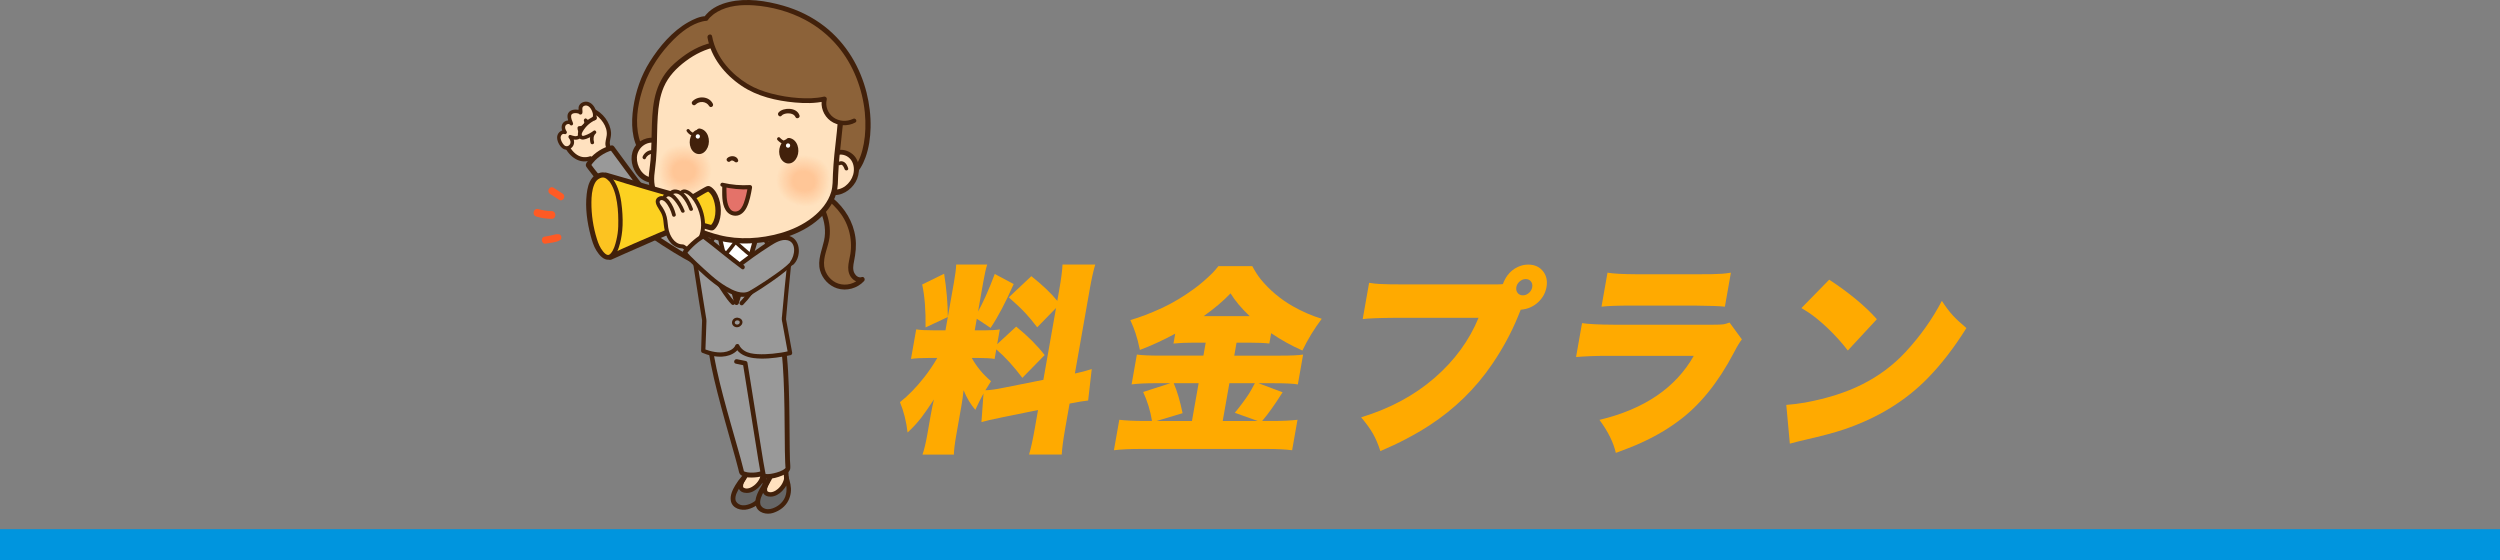<?xml version="1.0" encoding="UTF-8"?>
<svg id="_レイヤー_2" data-name="レイヤー_2" xmlns="http://www.w3.org/2000/svg" viewBox="0 0 1200 269">
  <rect x="0" y="0" width="1200" height="269" fill="#808080" stroke="none"/>
  <defs>
    <style>
      .cls-1 {
        fill: #ffdfba;
      }

      .cls-2 {
        fill: #fcc321;
      }

      .cls-3 {
        fill: #ffdab4;
      }

      .cls-4 {
        fill: #ffd2a8;
      }

      .cls-5 {
        fill: #ffd3aa;
      }

      .cls-6 {
        fill: #ffd9b2;
      }

      .cls-7 {
        fill: #ffc799;
      }

      .cls-8 {
        fill: #ffd4ab;
      }

      .cls-9 {
        fill: #ffdeb9;
      }

      .cls-10 {
        fill: #fff;
      }

      .cls-11 {
        fill: #ffe1bf;
      }

      .cls-12 {
        fill: #ffe1be;
      }

      .cls-13 {
        fill: #ffcca0;
      }

      .cls-14 {
        fill: #ffcea3;
      }

      .cls-15 {
        fill: #ffddb7;
      }

      .cls-16 {
        fill: #ffc798;
      }

      .cls-17 {
        fill: #ffd0a6;
      }

      .cls-18 {
        fill: #e47269;
      }

      .cls-19 {
        fill: #ffd5ac;
      }

      .cls-20 {
        fill: #ffcea2;
      }

      .cls-21 {
        fill: #ffcb9f;
      }

      .cls-22 {
        fill: #ffd2a9;
      }

      .cls-23 {
        fill: #ffc99b;
      }

      .cls-24 {
        fill: #666;
      }

      .cls-25 {
        fill: #ff5a24;
      }

      .cls-26 {
        fill: #fa0;
      }

      .cls-27 {
        fill: #ffdbb5;
      }

      .cls-28 {
        fill: #ffd7af;
      }

      .cls-29 {
        fill: #ffca9d;
      }

      .cls-30 {
        fill: #999;
      }

      .cls-31 {
        fill: #ffcfa4;
      }

      .cls-32 {
        fill: #ffe2bf;
      }

      .cls-33 {
        fill: #ffdfbb;
      }

      .cls-34 {
        fill: #ffdcb6;
      }

      .cls-35 {
        fill: #ffcb9e;
      }

      .cls-36 {
        fill: #ffdab3;
      }

      .cls-37 {
        fill: #0095de;
      }

      .cls-38 {
        fill: #ffc697;
      }

      .cls-39 {
        fill: #ffcda1;
      }

      .cls-40 {
        fill: #42210b;
      }

      .cls-41 {
        fill: #ffd8b0;
      }

      .cls-42 {
        fill: #ffd8b1;
      }

      .cls-43 {
        fill: #ffd1a7;
      }

      .cls-44 {
        fill: #ffe1bd;
      }

      .cls-45 {
        fill: #ffd6ae;
      }

      .cls-46 {
        fill: #ffd0a5;
      }

      .cls-47 {
        fill: #ffd6ad;
      }

      .cls-48 {
        fill: #ffddb8;
      }

      .cls-49 {
        fill: #ffe0bc;
      }

      .cls-50 {
        fill: #fcd121;
      }

      .cls-51 {
        fill: #8c6239;
      }

      .cls-52 {
        fill: #ffc99c;
      }

      .cls-53 {
        fill: #ffc89a;
      }
    </style>
  </defs>
  <g id="_レイヤー_1-2" data-name="レイヤー_1">
    <g>
      <g>
        <g>
          <g>
            <g>
              <path class="cls-51" d="M388.91,90.21c6.42,1.88,13.2,7.61,16.71,13.31,3.51,5.7,4.83,12.71,3.62,19.29-.46,2.48-1.26,5-.73,7.47s3.07,4.74,5.42,3.85c-2.89,3.21-7.72,4.5-11.82,3.16s-7.25-5.23-7.69-9.53c-.46-4.45,1.74-8.71,2.47-13.12,1.53-9.19-3.41-18.33-9.77-25.15"/>
              <path class="cls-40" d="M388.62,91.26c3.49,1.09,6.7,3.11,9.48,5.47,2.84,2.42,5.36,5.26,7.16,8.54,1.83,3.35,2.92,7.12,3.16,10.93.12,1.9.06,3.83-.24,5.71-.34,2.14-1,4.25-1.04,6.43-.04,2.04.54,4.01,2.02,5.47,1.34,1.33,3.25,2.03,5.09,1.42-.37-.64-.74-1.28-1.12-1.92-2.68,2.87-6.94,4.06-10.7,2.83-3.57-1.16-6.35-4.58-6.82-8.29-.6-4.71,1.94-9.2,2.55-13.79.57-4.35-.21-8.77-1.87-12.81-1.93-4.7-4.86-8.9-8.3-12.62-1.05-1.14-2.75.57-1.7,1.7,6.2,6.68,11.31,15.83,9.25,25.22-1.03,4.68-3.25,9.39-1.91,14.25,1.1,3.99,4.24,7.33,8.17,8.61,4.53,1.48,9.76,0,12.95-3.49.72-.79.03-2.31-1.12-1.92-1.5.51-2.81-.6-3.5-1.86-.93-1.69-.57-3.8-.21-5.6.79-3.9,1.23-7.63.68-11.6-1.03-7.47-5.03-13.97-10.74-18.8-3.13-2.65-6.7-4.87-10.67-6.01-1.35-.39-1.91,1.68-.58,2.1h0Z"/>
            </g>
            <g>
              <g>
                <g>
                  <path class="cls-11" d="M283.35,75.94c2.84,4.35,5.69,8.7,8.53,13.05,2.91-2.36,5.35-5.29,7.13-8.58-2.58-1.94-4.29-4.8-5.93-7.58-.65-1.11-1.32-2.27-1.45-3.55-.12-1.2.25-2.39.5-3.58,1.1-5.33-4.36-12.45-9.76-13.15-5.78-.75-11.3,8.3-11.26,13.3.02,3.48,1.92,6.71,4.63,8.89,3.81,3.06,7.61,1.21,7.61,1.21Z"/>
                  <path class="cls-40" d="M282.51,76.43c2.83,4.36,5.65,8.72,8.49,13.07.39.59,1.09.64,1.61.21,2.98-2.43,5.44-5.42,7.31-8.78.2-.36.2-.98-.16-1.27-2.48-1.93-4.1-4.59-5.66-7.26-.87-1.48-1.62-2.88-1.33-4.65.22-1.34.62-2.61.53-3.99-.29-4.92-4.03-9.8-8.54-11.66-2.11-.87-4.27-.86-6.33.13-2.08.99-3.74,2.78-5.05,4.63-2.8,3.93-4.35,8.85-2.34,13.47,2.1,4.84,7.51,8.91,12.78,6.39,1.06-.5.13-2.08-.92-1.57.19-.09.01-.01-.18.03-.3.07-.6.15-.91.19-1,.14-2.02.1-2.99-.19-2.51-.74-4.53-3.04-5.66-5.32-1.98-4.01-.46-8.28,1.94-11.73,1.14-1.63,2.6-3.17,4.42-4.04,1.7-.82,3.5-.58,5.14.27,3.61,1.86,7.09,6.36,6.56,10.63-.2,1.65-.84,3.15-.57,4.85.25,1.56,1.17,2.94,1.97,4.27,1.61,2.69,3.36,5.27,5.88,7.18-.12-.48-.25-.95-.37-1.43-1.75,3.24-4.11,6.05-6.96,8.39.54.07,1.07.14,1.61.21-2.85-4.35-5.71-8.69-8.58-13.02-.69-1.04-2.37-.07-1.69.98Z"/>
                </g>
                <g>
                  <path class="cls-11" d="M278.4,53.95c.08.04.16.09.23.14.3-.76-.13-1.58-.05-2.38.16-1.45,2.08-2.31,3.51-1.86,1.43.44,2.35,1.75,2.89,3.09.54,1.36.77,2.99-.06,4.27-.83,1.28-3.02,1.73-3.88.54.43.8.34,1.84-.22,2.59-.64.84-1.78,1.16-2.78,1.09-.05,1.02.66,1.75.71,2.75.05,1.03-.97,1.88-2.01,2.04-1.04.16-2.08-.2-3.06-.55.91.98,1.31,2.47.79,3.71-.53,1.24-2.1,2.04-3.35,1.54-.82-.33-1.36-1.09-1.81-1.83-.67-1.12-1.26-2.41-1-3.7.26-1.29,1.75-2.39,2.95-1.83-.81-1.09-1.17-2.64-.45-3.82.72-1.17,2.73-1.47,3.45-.33-.47-1.11-1.67-4.09-.46-5.06,1.28-1.03,3.21-1.19,4.6-.42Z"/>
                  <path class="cls-40" d="M277.94,54.74c.08.05.16.1.23.14.51.31,1.18.01,1.34-.55.35-1.25-.63-2.87.89-3.52,1.32-.56,2.53.33,3.22,1.42.73,1.18,1.42,2.97.72,4.29-.48.91-1.94,1.52-2.69.61-.65-.8-1.72.22-1.33,1.03.74,1.57-.97,2.45-2.27,2.39-.46-.02-.87.41-.86.86,0,.62.17,1.15.39,1.73.2.51.48,1.07.13,1.57-.86,1.2-2.69.48-3.79.1-.88-.31-1.38.85-.85,1.46.76.87,1.15,2.29.31,3.25-.72.83-1.85.9-2.62.12-.81-.82-1.57-2.22-1.66-3.38-.08-1.06.74-2.36,1.93-1.9.68.26,1.37-.66.96-1.25-.57-.81-1.07-2.03-.45-2.96.36-.54,1.52-.97,1.99-.33.66.9,1.89.15,1.47-.86-.43-1.02-1-2.33-.86-3.47.2-1.51,2.88-1.32,3.85-.87.94.44,1.77-.89.83-1.42-1.77-.99-5.03-.89-6.1,1.15-.86,1.65.15,3.91.81,5.47.49-.29.98-.57,1.47-.86-1.04-1.42-3.1-1.48-4.39-.31-1.54,1.39-1.16,3.77-.08,5.31.32-.42.64-.83.96-1.25-1.86-.72-3.77.9-4.03,2.72-.29,1.97.96,4.5,2.49,5.72,1.49,1.19,3.6.8,4.79-.63,1.39-1.66.88-3.98-.42-5.51-.28.49-.57.97-.85,1.46,1.76.63,3.82,1.07,5.32-.37.57-.55.9-1.3.83-2.1-.07-.92-.68-1.7-.7-2.62-.29.29-.57.57-.86.86,2.73.1,5.03-2.26,3.74-4.97-.44.34-.89.69-1.33,1.03,1.21,1.48,3.61,1.06,4.82-.21,1.6-1.69,1.16-4.47.18-6.35-.98-1.89-2.89-3.36-5.1-2.84-.9.21-1.8.75-2.28,1.56-.22.37-.36.79-.39,1.22-.05.72.28,1.44.08,2.14.45-.18.9-.36,1.34-.55-.08-.05-.16-.1-.23-.14-1.01-.62-1.93.97-.92,1.58Z"/>
                </g>
                <g>
                  <path class="cls-11" d="M285.63,56.67c-2.71,1.07-5.08,3.16-6.75,5.96-.51.86-.91,2.2-.22,3.03.49.6,1.24.5,1.85.33,1.74-.51,3.39-1.36,4.87-2.51-1.21.97-1.67,3.11-1.08,4.94"/>
                  <path class="cls-40" d="M285.38,55.76c-1.79.73-3.39,1.77-4.77,3.13-1.27,1.26-2.75,2.97-3.15,4.76-.39,1.78.65,3.6,2.64,3.31,2.04-.29,4.1-1.54,5.7-2.77-.34-.44-.68-.88-1.01-1.31-1.61,1.41-1.9,3.79-1.32,5.76.31,1.06,1.98.61,1.66-.46-.41-1.37-.32-3.12.84-4.12.71-.61-.25-1.89-1.01-1.31-1.25.95-2.61,1.73-4.1,2.22-.54.18-1.41.58-1.61-.2-.15-.59.24-1.3.53-1.78,1.42-2.36,3.55-4.35,6.11-5.4,1.11-.45.62-2.28-.5-1.82h0Z"/>
                </g>
              </g>
              <g>
                <path class="cls-30" d="M333.67,125.46c-6.86-3.05-22.72-13.68-26.67-16.89-4.76-3.87-24.76-29.09-24.61-29.36,2.31-4.09,7.54-7.43,11.35-8.24,2.34,3.15,16.19,22.35,19.78,25.68,3,2.79,21.49,12.52,24.7,15.06"/>
                <path class="cls-40" d="M334.27,124.44c-2.7-1.22-5.26-2.76-7.79-4.29-3.13-1.91-6.22-3.89-9.27-5.92-2.53-1.69-5.05-3.4-7.5-5.2-1.32-.97-2.42-1.87-3.68-3.16-3.68-3.81-7.06-7.93-10.43-12.01-3.41-4.12-6.79-8.27-10.08-12.49-.38-.49-.37-.47-.73-.95-.24-.31-.47-.62-.7-.93-.14-.19-.28-.4-.43-.59-.18-.24-.13-.42-.07,0,.14.91-.09.84.26.29.17-.27.35-.53.55-.79.37-.48.79-.94,1.21-1.37.8-.81,1.68-1.55,2.62-2.2,1.77-1.23,3.72-2.24,5.84-2.71-.45-.18-.91-.37-1.36-.55,5.07,6.83,10.01,13.75,15.28,20.43,1.92,2.44,3.79,5.01,6.37,6.8,3.72,2.57,7.73,4.74,11.64,6.98,2.37,1.36,4.74,2.7,7.08,4.09.89.53,1.78,1.06,2.66,1.61.35.22.69.44,1.04.66.14.09.27.17.4.26.07.05.51.37.21.14.5.39,1.17.48,1.66,0,.41-.4.5-1.27,0-1.66-.55-.43.1.06-.47-.37-.09-.07-.18-.14-.28-.21-.29-.21-.58-.41-.87-.6-.73-.47-1.47-.92-2.21-1.36-1.97-1.18-3.96-2.32-5.94-3.46-4.14-2.38-8.33-4.7-12.35-7.28-.65-.41-1.28-.84-1.9-1.29-.07-.05-.14-.1-.2-.15-.16-.12.21.17-.02-.01-.09-.07-.17-.14-.26-.21-.2-.17-.39-.36-.57-.55-1.13-1.15-2.14-2.42-3.15-3.68-3.02-3.74-5.89-7.6-8.76-11.46-2.44-3.29-4.84-6.61-7.28-9.89-.34-.45-.79-.68-1.36-.55-4.03.9-7.99,3.49-10.61,6.66-.74.9-2.13,2.26-1.43,3.49.22.38.52.74.78,1.09,2.96,3.96,6.06,7.83,9.18,11.66,3.69,4.53,7.4,9.08,11.35,13.38,1.19,1.3,2.4,2.61,3.79,3.7,2.17,1.7,4.45,3.26,6.73,4.81,3.44,2.33,6.93,4.6,10.49,6.75,3.04,1.84,6.12,3.69,9.37,5.13,1.37.61,2.57-1.41,1.19-2.03h0Z"/>
              </g>
              <g>
                <g>
                  <path class="cls-11" d="M355.02,187.2c-.08,1.95,3.65,37.84,3.57,39.8-.02.43-5.46,8.17-5.71,10.49-.44,4.08,3.87,6.65,8.63,2.98,1.91-1.47,5.11-9.82,4.74-12.9-.13-1.03.48-43.35-.53-41.37"/>
                  <path class="cls-40" d="M353.97,187.2c-.03.93.11,1.88.18,2.8.16,1.9.33,3.81.5,5.71.47,5.17.97,10.33,1.46,15.49.41,4.39.84,8.79,1.19,13.19.05.59.09,1.17.13,1.76.01.18.01.37.03.55.02.22-.04.43.03.04.06-.36.07-.14-.03,0-.1.15-.19.32-.28.47-.26.43-.53.85-.8,1.27-.73,1.15-1.46,2.3-2.16,3.47-1.31,2.2-2.94,4.64-2.39,7.32.72,3.53,4.54,4.79,7.65,3.62,1.51-.57,2.87-1.44,3.81-2.75.79-1.11,1.37-2.38,1.9-3.63,1.11-2.6,2.32-5.69,2.23-8.57-.23-6.95.03-13.94.04-20.9,0-4.73.01-9.46-.08-14.19-.03-1.58-.06-3.15-.16-4.73-.05-.79.02-1.85-.41-2.55-.48-.79-1.65-.78-2.1.04-.71,1.3,1.28,2.46,1.99,1.16.07-.13-.07.2-.15.18-.07.06-.14.11-.22.17-.45-.06-.9-.11-1.35-.17-.11-.07-.25-.37-.24-.4-.01.07.05.25.07.32.06.25-.03-.33,0-.01,0,.09.02.18.03.27.02.24.04.49.06.73.09,1.43.13,2.86.15,4.29.09,4.39.1,8.78.09,13.17,0,7.29-.22,14.59-.08,21.88.03,1.64-.2,3.13-.66,4.72-.7,2.41-1.66,5.36-3.26,7.27-1.58,1.89-5.85,3.03-6.97.07-.43-1.15-.24-1.84.23-2.87.52-1.16,1.17-2.27,1.82-3.36,1.05-1.78,2.38-3.49,3.27-5.36.37-.78.14-1.81.07-2.64-.32-3.9-.71-7.8-1.09-11.7-.82-8.42-1.84-16.85-2.39-25.29-.02-.28-.04-.57-.04-.85.04-1.35-2.06-1.35-2.1,0h0Z"/>
                </g>
                <g>
                  <path class="cls-24" d="M366.3,227.66c.56,2.3,1.06,4.92.63,7.27-.53,2.85-2.48,7.18-8.66,8.59-2.2.5-4.61-.2-5.85-2.08-2.6-3.94,4.49-12,4.49-12,0,0-4.12,6.35,1.95,6.08,3.15-.14,7.22-4.21,7.43-7.86Z"/>
                  <path class="cls-40" d="M365.38,227.91c.69,2.97,1.12,6.14-.15,9.01-1.02,2.29-2.93,4.04-5.26,4.95-1.46.57-3.02.96-4.56.45-1.12-.37-2.19-1.24-2.38-2.46-.3-1.99.98-4.17,1.97-5.8.87-1.41,1.73-2.63,2.73-3.81-.61-.47-1.22-.94-1.83-1.41-.96,1.54-1.91,3.78-1.28,5.59.55,1.61,2.21,2.16,3.78,2.18,2.1.03,4-1.05,5.51-2.44,1.74-1.6,3.45-4.06,3.34-6.53-.05-1.02-1.64-1.35-1.87-.25-.46,2.24-1.57,4.13-3.36,5.58-1.23,1-3.37,2.09-4.95,1.18-.35-.2-.41-.46-.41-.79,0-.49.12-.95.32-1.51.18-.51.55-1.24.94-1.82.73-1.1-.94-2.39-1.83-1.41-1.17,1.3-2.23,2.76-3.13,4.26-1.32,2.2-2.67,4.96-2.14,7.6.73,3.65,5,4.8,8.16,3.97,3.18-.84,6.02-2.7,7.65-5.6,2.02-3.62,1.57-7.56.6-11.44-.3-1.2-2.13-.69-1.85.51Z"/>
                </g>
              </g>
              <path class="cls-30" d="M330.35,114.07c11.77-10.48,39.89-8.4,47.05-1.5,1.64,1.58.75,19.57.75,19.57l-42.63-2.21-5.18-15.87Z"/>
              <g>
                <path class="cls-30" d="M360.31,176.64c3.81,22.39,6.96,49.4,6.62,49.84-1.49,1.95-10.51,2.17-11,0-2.48-10.87-14.52-48.27-14.98-61.94l17.47-4.41"/>
                <path class="cls-40" d="M359.27,176.93c1.91,11.6,3.54,23.25,4.98,34.91.47,3.84.95,7.68,1.32,11.54.09.9.16,1.8.21,2.7,0,.07-.03.21,0,.28.04.1.04-.24.03-.22-.04.09.24-.47.23-.42,0,.04-.23.17-.1.11-.03.01-.5.29-.57.32-.38.16-.79.26-1.18.36-1.7.39-3.58.47-5.31.22-.4-.06-.8-.15-1.19-.27-.14-.05-.24-.08-.26-.09-.08-.04-.46-.25-.28-.14-.16-.09-.13-.13-.09-.07,0,0,.03.14-.02-.09-.07-.3-.14-.59-.21-.88-.74-3.03-1.59-6.04-2.44-9.04-2.43-8.65-4.97-17.27-7.25-25.97-1.14-4.36-2.24-8.74-3.18-13.16-.74-3.45-1.43-6.93-1.77-10.45-.06-.68-.11-1.35-.14-2.03-.27.36-.55.72-.82,1.08,5.11-1.29,10.21-2.58,15.32-3.87.72-.18,1.43-.38,2.15-.56,1.37-.35.79-2.47-.59-2.13-5.11,1.29-10.21,2.57-15.32,3.86-.72.18-1.44.36-2.15.54-.46.12-.84.6-.82,1.08.13,3.46.75,6.91,1.41,10.31.88,4.46,1.94,8.89,3.06,13.3,2.32,9.13,4.89,18.2,7.45,27.27.93,3.29,1.86,6.57,2.69,9.88.14.54.22,1.12.41,1.65.28.79.96,1.27,1.7,1.58,1.73.73,3.79.76,5.64.63,1.68-.12,3.66-.35,5.06-1.38.86-.63.92-1.31.86-2.27-.2-3.16-.61-6.31-.98-9.44-1.38-11.72-3.03-23.42-4.98-35.06-.26-1.55-.52-3.09-.79-4.64-.24-1.37-2.3-.78-2.08.57h0Z"/>
              </g>
              <g>
                <g>
                  <path class="cls-11" d="M363.84,189.25c.04,1.96,5.87,37.56,5.91,39.52,0,.43-4.97,8.48-5.08,10.81-.2,4.09,4.25,6.41,8.79,2.47,1.82-1.58,4.52-10.11,3.97-13.15-.19-1.02-2.07-43.3-2.96-41.27"/>
                  <path class="cls-40" d="M362.78,189.25c.03.99.23,1.99.37,2.97.27,1.87.55,3.75.83,5.62.78,5.12,1.57,10.24,2.36,15.36.67,4.37,1.36,8.75,1.98,13.13.04.32.09.64.13.96-.04-.33.02.13.03.21.02.14.04.29.05.43.02.17.03.34.06.51.03.2-.04.53.06.08-.05.21.14-.27-.01.02-.07.13-.13.26-.2.39-.25.47-.51.94-.77,1.41-.66,1.19-1.32,2.38-1.95,3.59-1.15,2.21-2.62,4.69-2.05,7.27.79,3.62,4.7,4.75,7.83,3.43,1.47-.62,2.83-1.58,3.68-2.94.76-1.21,1.29-2.57,1.77-3.91.94-2.64,1.95-5.8,1.66-8.64-.01-.14-.09-.97-.04-.28,0-.03,0-.06,0-.09,0-.13-.02-.27-.03-.4-.03-.45-.06-.9-.08-1.35-.09-1.55-.17-3.1-.25-4.66-.25-4.68-.49-9.36-.76-14.03-.27-4.69-.54-9.39-.91-14.08-.12-1.57-.25-3.15-.44-4.71-.09-.77-.09-1.84-.52-2.53-.47-.75-1.69-.82-2.09.04-.63,1.33,1.36,2.5,1.99,1.16-.15.32-1.02.54-1.49.35-.28-.12-.31-.38-.41-.45-.13-.09-.03-.15-.01,0,0,.06.03.13.05.19.03.17.06.33.09.5.02.1.03.2.04.3.03.19-.02-.22.02.14.17,1.43.3,2.87.41,4.31.35,4.35.61,8.7.86,13.06.43,7.3.63,14.64,1.22,21.93.03.41.09.71.1,1.03.05,1.25-.19,2.51-.47,3.73-.57,2.52-1.33,5.48-2.9,7.6-1.37,1.85-5.7,3.33-6.93.31-.48-1.16-.26-1.84.15-2.93.44-1.15,1.01-2.26,1.58-3.35.6-1.15,1.22-2.29,1.84-3.43.39-.72.9-1.46,1.16-2.25.26-.78-.06-1.84-.17-2.62-.54-3.85-1.16-7.68-1.76-11.52-.78-4.98-1.58-9.96-2.36-14.95-.32-2.07-.65-4.15-.96-6.23-.12-.79-.24-1.57-.35-2.36-.04-.3-.08-.6-.13-.89-.01-.08-.02-.16-.03-.24.04.27.01.09,0,.02-.02-.12-.03-.24-.05-.36-.03-.28-.08-.56-.09-.84-.04-1.35-2.14-1.36-2.1,0h0Z"/>
                </g>
                <g>
                  <path class="cls-24" d="M377.48,228.97c.7,2.27,1.35,4.85,1.05,7.22-.36,2.87-2.05,7.31-8.13,9.09-2.16.63-4.61.08-5.96-1.73-2.83-3.78,3.77-12.24,3.77-12.24,0,0-3.74,6.58,2.31,5.95,3.14-.32,6.96-4.63,6.96-8.29Z"/>
                  <path class="cls-40" d="M376.56,229.23c.88,2.99,1.48,6.1.38,9.1-.88,2.38-2.75,4.19-5.02,5.25-1.45.68-3.04,1.11-4.61.63-1.05-.32-2.07-1.09-2.33-2.2-.47-2.02.73-4.35,1.66-6.07.76-1.4,1.62-2.77,2.59-4.05-.67-.39-1.34-.78-2.01-1.18-.87,1.6-1.69,3.84-1.01,5.64.59,1.56,2.22,2.09,3.77,2.04,2.14-.07,4.01-1.21,5.48-2.72,1.64-1.69,3.24-4.25,2.99-6.7-.1-.97-1.7-1.41-1.87-.25-.34,2.35-1.39,4.35-3.18,5.94-1.16,1.03-3.16,2.11-4.71,1.36-.36-.17-.45-.45-.48-.72-.06-.59.04-.93.21-1.51.23-.77.39-1.16.82-1.89.64-1.1-.98-2.47-1.83-1.41-1.1,1.37-2.07,2.87-2.89,4.43-1.18,2.27-2.41,5.1-1.74,7.71.92,3.6,5.21,4.59,8.34,3.56,3.11-1.02,5.88-3.01,7.34-6.01.59-1.22.97-2.51,1.13-3.85.32-2.59-.39-5.16-1.16-7.61-.37-1.17-2.2-.68-1.85.51Z"/>
                </g>
              </g>
              <g>
                <path class="cls-30" d="M341.38,161.7l32.86-2.29c4.6,9.92,3.11,53.78,3.97,65.17.17,2.29-9.42,5.14-11.61,3.76-.49-.31-3.86-23.1-8.9-53.99l-4.21-.85"/>
                <path class="cls-40" d="M341.38,162.78c3.71-.24,7.41-.48,11.12-.73,5.88-.39,11.76-.78,17.64-1.19,1.37-.09,2.73-.19,4.1-.28-.34-.19-.67-.39-1.01-.58.01.02.07.13.07.16,0,.24-.05-.12,0,.01.05.12.09.24.14.36.11.31.22.62.31.93.2.64.36,1.3.51,1.96.36,1.64.62,3.3.83,4.97.55,4.4.83,8.83,1.03,13.25.45,9.74.49,19.5.57,29.25.03,3.69.04,7.39.2,11.08.03.65.06,1.29.11,1.94,0,.13.02.26.03.39,0,.07.06.45.04.29,0-.05.09-.11-.02.02-.12.14,0,.05-.23.26-1.35,1.21-3.53,1.85-5.33,2.28-.94.22-1.89.39-2.86.42-.41,0-.77-.01-1.06-.06-.07-.01-.15-.05-.22-.06-.18,0,0,0-.02,0-.06.04-.27-.31.06.08.16.19.22.29.15.19.17.23.08.28.04.08-.02-.11-.06-.22-.09-.33-.09-.36-.16-.73-.23-1.09-.6-3.05-1.08-6.13-1.58-9.2-2.02-12.4-3.94-24.81-5.95-37.21-.32-1.97-.64-3.95-.96-5.92-.06-.35-.44-.71-.78-.78-1.4-.28-2.81-.56-4.21-.84-1.39-.28-1.98,1.84-.59,2.13,1.4.28,2.8.58,4.21.87-.26-.26-.52-.52-.78-.78,2.22,13.61,4.36,27.23,6.53,40.84.57,3.57,1.12,7.14,1.78,10.7.14.74.24,1.51.47,2.23.42,1.32,2.02,1.44,3.22,1.42,2.29-.05,4.63-.67,6.73-1.54,1.49-.62,3.88-1.64,3.99-3.54.08-1.32-.12-2.71-.16-4.04-.05-1.84-.08-3.69-.11-5.54-.12-9.88-.11-19.76-.45-29.63-.17-4.78-.4-9.57-.87-14.34-.35-3.53-.73-7.17-1.81-10.56-.2-.62-.43-1.23-.7-1.82-.16-.35-.64-.61-1.01-.58-3.71.26-7.41.52-11.12.79-5.88.42-11.76.86-17.64,1.3-1.37.1-2.73.2-4.1.3-1.37.1-1.39,2.25,0,2.16h0Z"/>
              </g>
              <g>
                <path class="cls-30" d="M379.17,123c-1.67,15.61-2.91,30.22-2.91,30.22l2.97,16.25s-11.69,2.76-19.4,1.05c-4.49-1-5.94-4.37-5.94-4.37,0,0-.54,2.22-4.37,3.49-5.24,1.75-11.98-1.2-11.98-1.2l.5-14.73s-4.38-26.39-4.58-30.47"/>
                <path class="cls-40" d="M378.21,123c-1.04,9.53-1.98,19.08-2.83,28.63-.05.56-.17,1.16-.12,1.72.04.54.19,1.09.29,1.62.5,2.78,1.01,5.56,1.52,8.35.39,2.14.78,4.28,1.17,6.42.24-.42.48-.85.72-1.27-2.64.62-5.35,1.03-8.05,1.3-2.41.24-4.84.35-7.25.21-2.26-.13-4.61-.43-6.53-1.72-.95-.64-1.87-1.57-2.34-2.64-.37-.83-1.68-.55-1.88.25-.01.05-.03.1-.05.15.14-.32-.09.16-.14.25-.27.45-.66.84-1.08,1.16-1.61,1.24-3.73,1.71-5.73,1.73-1.83.02-3.65-.3-5.41-.8-.63-.18-1.26-.38-1.88-.6-.18-.07-.37-.14-.55-.21-.21-.08-.15-.06,0,0,.17.29.34.59.51.88.1-2.83.22-5.66.32-8.49.06-1.67.11-3.34.17-5.02.02-.58.06-1.13-.03-1.7-1.06-6.69-2.18-13.36-3.2-20.06-.5-3.3-1.14-6.61-1.31-9.93-.07-1.35-2.17-1.35-2.1,0,.15,2.89.69,5.8,1.11,8.66.62,4.21,1.29,8.42,1.96,12.62.47,2.93.95,5.86,1.43,8.78.04.22.08.43.11.65-.07-.48-.04-.01-.05.25-.05,1.44-.1,2.87-.15,4.31-.11,3.31-.19,6.62-.31,9.93-.01.32.19.75.51.88,2.97,1.29,6.41,2.07,9.65,1.87,2.31-.14,4.65-.85,6.45-2.34.74-.61,1.5-1.48,1.75-2.43-.63.08-1.26.16-1.88.25,1.47,3.36,5.34,4.78,8.69,5.21,4.76.61,9.67.06,14.38-.74,1.15-.2,2.3-.41,3.43-.67.58-.14.82-.74.72-1.27-.84-4.61-1.68-9.23-2.53-13.84-.14-.76-.25-1.53-.42-2.28-.07-.32-.07.3.02.02.08-.24.05-.59.07-.85.28-3.32.58-6.64.88-9.97.59-6.43,1.21-12.86,1.88-19.29.13-1.23-1.79-1.21-1.92,0h0Z"/>
              </g>
              <g>
                <path class="cls-10" d="M345.46,113.42c.92,5.73,8.09,31.94,8.09,31.94,0,0,6.44-20.58,9.81-32.85"/>
                <path class="cls-40" d="M344.5,113.68c.72,4.48,1.99,8.91,3.11,13.31,1.3,5.13,2.65,10.25,4.02,15.37.29,1.09.58,2.19.88,3.28.29,1.06,1.77,1,2.08,0,2.5-7.9,4.94-15.82,7.27-23.77.88-3,1.89-6.02,2.55-9.08.3-1.37-1.65-1.9-2.09-.58-.87,2.59-1.52,5.27-2.29,7.89-.83,2.84-1.68,5.67-2.53,8.51-1.38,4.58-2.8,9.15-4.19,13.74-.27.91-.53,1.82-.81,2.73h2.08c-2.36-8.54-4.69-17.1-6.79-25.71-.5-2.06-1.03-4.12-1.37-6.21-.21-1.27-2.13-.73-1.93.53h0Z"/>
              </g>
              <path class="cls-40" d="M342.12,112.84c-1.33,1.62-2.28,3.54-3.13,5.45-.63,1.4-1.59,3.15-1.59,4.73,0,1.43,1.9,1.7,2.97,2.03,1.27.39,2.54.75,3.82,1.09-.2-.48-.39-.97-.59-1.45-.78,1.28-1.6,2.53-2.37,3.82-.3.51-.8,1.17-.72,1.79.05.36.29.7.47,1.01,1.94,3.36,4.05,6.65,6.27,9.83,1.19,1.7,2.39,3.49,3.89,4.94.95.93,2.41-.53,1.46-1.46-1.19-1.15-2.16-2.53-3.11-3.88-1.23-1.74-2.41-3.52-3.55-5.31-.93-1.46-1.85-2.93-2.74-4.42-.23-.39-.44-.8-.69-1.18-.28-.43.11.6.03.49.04.05-.1.19.05-.08.09-.16.17-.32.26-.48.78-1.39,1.6-2.76,2.48-4.09.36-.55,0-1.28-.59-1.45-1.04-.3-2.09-.6-3.13-.92-.67-.2-1.35-.41-2.01-.65-.21-.07-.43-.17-.43-.17-.04-.02-.07-.04-.11-.06.26.17.39.38.4.65-.05,0,.09-.31-.01-.04.21-.56.31-1.17.52-1.74.3-.81.63-1.6,1-2.38.73-1.58,1.53-3.27,2.64-4.63.84-1.02-.62-2.48-1.46-1.46h0Z"/>
              <path class="cls-40" d="M365.33,114.07c1.14,1.34,1.97,3,2.73,4.57.38.77.73,1.56,1.05,2.36.22.55.31,1.19.55,1.73-.12-.27.07.03,0,.04.01-.27.15-.49.4-.65-.02.02-.05.03-.08.04-.16-.02-.3.14-.45.2-.66.25-1.33.47-2,.69-1.03.34-2.08.65-3.12.97-.57.18-.98.91-.6,1.46.77,1.11,1.5,2.23,2.2,3.38.19.3.37.61.54.92.06.11.11.26.19.36.12.14-.12-.02-.03-.06-.05.02.29-.75.08-.63-.25.15-.54.88-.7,1.13-2.17,3.31-4.54,6.5-6.96,9.62-1.23,1.58-2.46,3.18-3.87,4.6-.94.94.52,2.4,1.46,1.46,2.94-2.96,5.39-6.52,7.83-9.89,1.11-1.53,2.21-3.07,3.25-4.65.26-.4.55-.81.76-1.24.33-.68.03-1.22-.32-1.82-.83-1.43-1.79-2.79-2.7-4.18-.2.49-.4.98-.6,1.46,1.27-.36,2.54-.75,3.8-1.16,1.06-.35,2.96-.65,2.95-2.08,0-.65-.27-1.33-.49-1.92-.35-.94-.75-1.87-1.18-2.78-.89-1.88-1.88-3.79-3.23-5.39-.86-1.01-2.31.45-1.46,1.46h0Z"/>
              <path class="cls-40" d="M349.09,122.55c1.63-1.92,3.17-3.93,4.68-5.94-.45.06-.91.12-1.36.18,2.46,2.2,4.89,4.53,7.55,6.48.77.56,1.75-.7,1.02-1.33-2.45-2.12-4.93-4.21-7.34-6.38-.45-.41-1.02-.28-1.36.18-1.42,1.9-2.87,3.78-4.41,5.59-.72.85.5,2.08,1.23,1.23h0Z"/>
              <g>
                <path class="cls-30" d="M355.52,155.44c-1.19,2.08-4.37.66-3.31-1.34,1.07-2.02,4.45-.65,3.31,1.34Z"/>
                <path class="cls-40" d="M355.01,155.14c-.38.58-1.05.84-1.7.56-.57-.25-.8-.78-.49-1.34.61-1.08,2.8-.55,2.15.75-.37.73.7,1.37,1.1.64,1.53-2.78-2.93-4.58-4.39-2.07-.68,1.16-.26,2.57.96,3.15,1.28.61,2.7.08,3.4-1.11.39-.66-.61-1.23-1.02-.6Z"/>
              </g>
            </g>
            <g>
              <g>
                <path class="cls-51" d="M338.95,8.91s-11.86-.03-25.51,20.56c-9.04,13.64-14.25,40.43.32,48.1l90.69,8.1c18.67-2.85,21.14-68.71-30.21-82.14-27.95-7.31-35.29,5.39-35.29,5.39Z"/>
                <path class="cls-40" d="M338.95,7.75c-2.95,0-6.07,1.49-8.56,2.89-7.71,4.35-13.84,11.62-18.5,19.01-4.16,6.61-6.83,14.38-7.93,22.1-1.02,7.16-.91,15.42,3.35,21.61.96,1.39,2.09,2.63,3.42,3.67.85.67,1.97,1.63,3.08,1.75.59.06,1.19.11,1.78.16,3.33.3,6.66.6,9.99.89,5.3.47,10.59.95,15.89,1.42,6.28.56,12.56,1.13,18.85,1.69,6.22.56,12.43,1.11,18.65,1.67,5.12.46,10.24.92,15.36,1.38,2.99.27,5.97.53,8.96.8.58.05,1.1.13,1.68.03,1.52-.27,2.97-.96,4.2-1.89,3.09-2.33,5-5.86,6.29-9.43,1.64-4.54,2.31-9.44,2.42-14.25.13-5.65-.56-11.35-1.94-16.83-1.51-5.98-3.89-11.78-7.11-17.05-3.44-5.63-7.86-10.66-13.08-14.72-5.91-4.6-12.72-7.92-19.92-9.96-8.27-2.34-17.43-3.74-25.92-1.73-3.96.93-8.08,2.74-10.82,5.86-.32.36-.65.73-.9,1.14-.12.19-.31.49-.1.15-.02.04-.05.08-.08.11-.02.03-.04.07-.06.1-.74,1.27,1.23,2.41,1.96,1.15.02-.03.04-.07.06-.1.02-.04.05-.07.07-.11-.11.15-.16.21.05-.06.02-.03.05-.06.07-.1-.24.32.05-.06.18-.21.16-.18.32-.36.49-.54.46-.47.97-.9,1.48-1.32.07-.06.14-.11.21-.16-.17.13-.05.04.04-.03.18-.13.36-.26.54-.39.39-.27.79-.52,1.2-.76,5.18-3.01,11.66-3.55,17.66-3.11,8.43.62,17,2.97,24.48,6.93,5.89,3.12,11.14,7.33,15.45,12.41,3.9,4.6,7,9.9,9.21,15.5,2.08,5.27,3.45,10.91,4.01,16.49.26,2.64.36,5.3.26,7.96-.09,2.49-.32,4.75-.75,7.09-.76,4.07-1.89,7.74-4.2,11.07-.12.17-.24.34-.36.5-.07.09-.17.22-.04.05-.08.1-.15.19-.23.29-.26.31-.53.62-.81.91-.27.28-.56.55-.85.8-.06.06-.13.11-.2.16-.18.16-.04.04-.05.04-.15.12-.31.23-.47.34-.3.2-.62.39-.94.56-.15.08-.31.15-.47.23-.04.02-.29.12-.11.05.18-.08-.14.05-.18.07-.33.12-.67.22-1.02.31-.15.04-.31.06-.46.09-.27.06.24,0,.16-.02-1.71-.29-3.51-.31-5.23-.47-4.18-.37-8.36-.74-12.54-1.12-5.7-.51-11.39-1.01-17.09-1.52-6.21-.55-12.42-1.11-18.62-1.66-5.79-.52-11.59-1.03-17.38-1.55-4.44-.4-8.89-.79-13.33-1.19-2.09-.19-4.2-.46-6.3-.56-.05,0-.11-.02-.16-.01-.1.02.43.05.43.07,0-.1-.98-.58-1.11-.67-1.27-.84-2.4-1.91-3.32-3.11-2.02-2.65-3.06-5.9-3.57-9.17-1.16-7.51.42-15.47,2.94-22.55,2.94-8.25,7.98-15.71,14.19-21.87,3.88-3.85,8.6-7.46,13.86-8.73.29-.07.58-.13.87-.18.11-.02.22-.03.33-.05.25-.04-.3.02.03,0,.18-.01.36-.04.54-.04,1.48,0,1.49-2.3,0-2.31Z"/>
              </g>
              <g>
                <g>
                  <path class="cls-11" d="M401.92,73.29c2.54-.77,5.5.33,7.17,2.27,1.67,1.93,2.19,4.52,1.94,6.96-.56,5.39-5.8,10.56-11.71,9.8"/>
                  <path class="cls-40" d="M402.22,74.38c2.36-.63,4.95.48,6.33,2.46,1.39,1.99,1.62,4.68.98,6.98-.6,2.14-1.95,4.07-3.7,5.42-1.95,1.5-4.11,1.95-6.51,1.9-1.3-.02-1.63,2.03-.31,2.31,4.64.99,9.38-2.14,11.64-6.03,2.38-4.08,2.42-10.17-1.42-13.42-2.09-1.77-4.95-2.57-7.61-1.8-1.39.4-.81,2.55.6,2.18h0Z"/>
                </g>
                <path class="cls-40" d="M403.28,79.21c1.12-.65,1.85,1.24,2.12,1.99.38,1.06,2.1.61,1.71-.47-.38-1.07-.82-2.18-1.79-2.85-.85-.59-2.01-.69-2.89-.12-.9.59-.1,2,.85,1.45h0Z"/>
              </g>
              <g>
                <g>
                  <path class="cls-11" d="M315.12,67.57c-3.42-1.03-7.37.63-9.23,3.4-1.86,2.77-1.84,6.36-.58,9.42,1.26,3.06,4.11,5.91,7.7,6.06"/>
                  <path class="cls-40" d="M315.43,66.45c-4.25-1.25-9.23.87-11.2,4.86-2.12,4.29-.99,9.66,2.15,13.14,1.72,1.91,4.05,3.12,6.63,3.28,1.64.1,1.63-2.45,0-2.55-4.62-.29-7.47-5.39-7.3-9.61.18-4.56,4.6-8.1,9.11-6.88,1.44.39,2.05-1.82.62-2.24h0Z"/>
                </g>
                <path class="cls-40" d="M309.96,76.01c.61-1.37,1.69-1.95,3.1-2.27.94-.21.72-1.65-.22-1.66-1.87-.01-3.64,1.4-4.35,3.07-.43,1,1.03,1.88,1.48.86h0Z"/>
              </g>
              <g>
                <path class="cls-32" d="M397.35,36.83c-10.5-10.64-21.3-13.62-34.88-15.43-13.5-1.8-24.75-1.85-38.05,10.16-14.11,12.74-8.42,30.46-11.51,50.89-3.26,21.55,27.03,31.01,35.63,32.41,10.68,1.75,23.39.21,33.22-4.15,9.83-4.35,19-12.65,19.19-23.14.45-25.15,7.47-39.52-3.6-50.74Z"/>
                <path class="cls-40" d="M398.15,36.03c-4.13-4.18-8.87-7.74-14.21-10.23-5.05-2.36-10.45-3.79-15.93-4.75-10.85-1.9-22.24-3.11-32.58,1.55-2.84,1.28-5.5,2.93-7.98,4.81-2.51,1.9-4.95,3.96-6.96,6.4-3.29,3.98-5.34,8.72-6.36,13.76-1.07,5.25-1.2,10.63-1.32,15.97-.13,5.96-.22,11.95-1.06,17.86-.32,2.23-.52,4.4-.25,6.64.25,2.05.78,4,1.6,5.9,1.56,3.61,4.11,6.74,7.05,9.33,5.78,5.09,12.98,8.5,20.26,10.87,2.49.81,5.03,1.52,7.61,1.96,6.17,1.05,12.49.98,18.67.13,11.65-1.61,23.87-6.45,31.08-16.17,1.61-2.17,2.89-4.62,3.66-7.22.86-2.95.78-5.96.91-8.99.26-5.92.9-11.8,1.56-17.69.92-8.32,2.26-17.66-2-25.32-.99-1.78-2.26-3.39-3.68-4.85-1.11-1.13-2.85.61-1.74,1.74,2.63,2.69,4.41,5.94,5.21,9.61.85,3.92.67,8.02.36,11.99-.4,5.06-1.09,10.09-1.58,15.14-.29,3.02-.52,6.04-.66,9.07-.13,2.86-.01,5.72-.81,8.5-1.45,5.04-5.04,9.22-9.11,12.4-4.48,3.5-9.73,5.9-15.17,7.46-9.46,2.72-19.96,3.39-29.54.92-6.59-1.69-13.06-4.33-18.77-8.06-6.02-3.94-11.64-9.75-12.34-17.26-.21-2.19.08-4.3.36-6.46.39-2.93.62-5.87.76-8.82.26-5.45.18-10.92.54-16.37.31-4.77.98-9.63,2.89-14.06,2.23-5.15,6.08-9.13,10.53-12.45,4.53-3.38,9.6-5.88,15.18-6.93,5.05-.96,10.25-.69,15.33-.13,10.71,1.19,21.44,3.39,30.37,9.75,2.35,1.67,4.51,3.58,6.55,5.63,1.03,1.04,2.64-.57,1.61-1.61Z"/>
              </g>
              <path class="cls-51" d="M340.09,15.07c.36,7.27,8.66,21.25,17.54,26.13,8.88,4.88,28.22,8.96,38.05,6.65-.92,3.48.56,7.47,3.59,9.68,3.03,2.21,7.44,2.52,10.7.75,0,0,8.18-9.85-8.7-23.67-29.01-23.75-61.18-19.54-61.18-19.54Z"/>
              <path class="cls-40" d="M339.59,17.98c1.72,9.71,8.37,17.86,16.4,23.25,7.51,5.04,16.7,7.17,25.6,7.97,4.78.43,9.74.47,14.44-.62-.47-.47-.94-.94-1.4-1.4-1,4.06.69,8.39,4.04,10.85,3.34,2.45,8.26,2.79,11.87.77,1.17-.65.14-2.35-1.04-1.77-3.03,1.49-6.78,1.29-9.52-.73-2.61-1.91-3.93-5.37-3.15-8.51.21-.87-.55-1.6-1.4-1.4-3.92.9-8.04.92-12.04.66-4.48-.29-8.94-1.03-13.28-2.18-3.93-1.04-7.73-2.43-11.21-4.54-3.9-2.36-7.42-5.35-10.34-8.86-3.39-4.06-5.82-8.88-6.76-14.1-.26-1.44-2.45-.83-2.2.61h0Z"/>
              <g>
                <g>
                  <path class="cls-18" d="M346.72,88.66c4.33,1.04,8.84,1.45,13.29,1.19-.39,2.13-.88,4.24-1.46,6.33-.6,2.14-2.11,6.48-5.6,6.35-5.9-.22-5.2-9.27-5.25-13.33"/>
                  <path class="cls-40" d="M346.46,89.58c4.45,1.06,8.98,1.5,13.54,1.29-.33-.43-.65-.86-.98-1.29-.51,2.64-1.06,5.35-1.99,7.88-.57,1.54-1.56,3.58-3.33,3.98-3.77.84-4.68-3.99-4.89-6.65-.14-1.86-.08-3.72-.12-5.59-.03-1.29-2.01-1.29-2.01,0,.02,3.78-.41,8.24,1.64,11.62,1.04,1.71,2.81,2.76,4.83,2.73,2.4-.03,4.15-1.84,5.18-3.86,1.49-2.93,2.08-6.37,2.65-9.57.11-.61-.27-1.33-.98-1.29-4.37.26-8.78-.1-13.04-1.1-1.19-.28-1.7,1.55-.51,1.84h0Z"/>
                </g>
                <g>
                  <path class="cls-32" d="M398.11,89.13c-1.27,6.81-6.23,11.58-14.58,9.76-8.34-1.82-12.04-8.26-10.77-15.07,1.27-6.81,8.24-10.91,16.58-9.09,8.34,1.82,10.03,7.6,8.76,14.4Z"/>
                  <path class="cls-12" d="M397.94,89.11c-1.25,6.7-6.15,11.4-14.37,9.6-8.22-1.8-11.85-8.14-10.6-14.84,1.25-6.7,8.11-10.75,16.33-8.95,8.22,1.8,9.9,7.49,8.65,14.19Z"/>
                  <path class="cls-44" d="M397.77,89.08c-1.23,6.6-6.08,11.21-14.17,9.44-8.09-1.77-11.67-8.01-10.44-14.61,1.23-6.6,7.98-10.58,16.07-8.81,8.09,1.77,9.76,7.38,8.53,13.98Z"/>
                  <path class="cls-49" d="M397.59,89.06c-1.21,6.49-6,11.03-13.96,9.29-7.96-1.74-11.49-7.88-10.27-14.38,1.21-6.49,7.86-10.41,15.82-8.67,7.96,1.74,9.63,7.27,8.42,13.76Z"/>
                  <path class="cls-33" d="M397.42,89.03c-1.19,6.39-5.93,10.84-13.76,9.13-7.83-1.71-11.3-7.76-10.11-14.15,1.19-6.39,7.73-10.25,15.57-8.53,7.83,1.71,9.49,7.16,8.3,13.55Z"/>
                  <path class="cls-1" d="M397.24,89.01c-1.17,6.28-5.85,10.66-13.56,8.97-7.71-1.68-11.12-7.63-9.94-13.92,1.17-6.28,7.61-10.08,15.31-8.39,7.71,1.68,9.36,7.05,8.19,13.34Z"/>
                  <path class="cls-9" d="M397.07,88.98c-1.16,6.18-5.77,10.47-13.35,8.81-7.58-1.66-10.93-7.5-9.78-13.68,1.16-6.18,7.48-9.91,15.06-8.26,7.58,1.66,9.23,6.95,8.07,13.13Z"/>
                  <path class="cls-48" d="M396.9,88.96c-1.14,6.08-5.7,10.28-13.15,8.66-7.45-1.63-10.75-7.38-9.61-13.45,1.14-6.08,7.35-9.75,14.81-8.12,7.45,1.63,9.09,6.84,7.96,12.91Z"/>
                  <path class="cls-15" d="M396.72,88.93c-1.12,5.97-5.62,10.1-12.94,8.5-7.32-1.6-10.57-7.25-9.45-13.22,1.12-5.97,7.23-9.58,14.55-7.98,7.32,1.6,8.96,6.73,7.84,12.7Z"/>
                  <path class="cls-34" d="M396.55,88.91c-1.1,5.87-5.54,9.91-12.74,8.34-7.2-1.57-10.38-7.12-9.28-12.99,1.1-5.87,7.1-9.41,14.3-7.84,7.2,1.57,8.82,6.62,7.73,12.49Z"/>
                  <path class="cls-27" d="M396.37,88.88c-1.08,5.76-5.47,9.73-12.53,8.18-7.07-1.54-10.2-7-9.12-12.76,1.08-5.76,6.98-9.24,14.04-7.7,7.07,1.54,8.69,6.51,7.61,12.28Z"/>
                  <path class="cls-3" d="M396.2,88.86c-1.06,5.66-5.39,9.54-12.33,8.03-6.94-1.52-10.01-6.87-8.95-12.53,1.06-5.66,6.85-9.08,13.79-7.56,6.94,1.52,8.55,6.41,7.5,12.07Z"/>
                  <path class="cls-36" d="M396.03,88.83c-1.04,5.56-5.31,9.36-12.13,7.87-6.81-1.49-9.83-6.75-8.79-12.3,1.04-5.56,6.72-8.91,13.54-7.42,6.81,1.49,8.42,6.3,7.38,11.85Z"/>
                  <path class="cls-6" d="M395.85,88.81c-1.02,5.45-5.24,9.17-11.92,7.71-6.68-1.46-9.64-6.62-8.63-12.07,1.02-5.45,6.6-8.74,13.28-7.28,6.68,1.46,8.28,6.19,7.26,11.64Z"/>
                  <path class="cls-42" d="M395.68,88.78c-1,5.35-5.16,8.99-11.72,7.56-6.56-1.43-9.46-6.49-8.46-11.84,1-5.35,6.47-8.58,13.03-7.14,6.56,1.43,8.15,6.08,7.15,11.43Z"/>
                  <path class="cls-41" d="M395.51,88.76c-.98,5.24-5.08,8.8-11.51,7.4-6.43-1.41-9.28-6.37-8.3-11.61.98-5.24,6.35-8.41,12.78-7,6.43,1.41,8.01,5.97,7.03,11.22Z"/>
                  <path class="cls-28" d="M395.33,88.73c-.96,5.14-5.01,8.62-11.31,7.24-6.3-1.38-9.09-6.24-8.13-11.38.96-5.14,6.22-8.24,12.52-6.86,6.3,1.38,7.88,5.86,6.92,11Z"/>
                  <path class="cls-45" d="M395.16,88.71c-.94,5.04-4.93,8.43-11.11,7.08-6.17-1.35-8.91-6.11-7.97-11.15.94-5.04,6.09-8.08,12.27-6.73,6.17,1.35,7.75,5.76,6.8,10.79Z"/>
                  <path class="cls-47" d="M394.98,88.68c-.92,4.93-4.86,8.25-10.9,6.93-6.05-1.32-8.72-5.99-7.8-10.92.92-4.93,5.97-7.91,12.01-6.59,6.05,1.32,7.61,5.65,6.69,10.58Z"/>
                  <path class="cls-19" d="M394.81,88.66c-.9,4.83-4.78,8.06-10.7,6.77-5.92-1.29-8.54-5.86-7.64-10.69.9-4.83,5.84-7.74,11.76-6.45,5.92,1.29,7.48,5.54,6.57,10.37Z"/>
                  <path class="cls-8" d="M394.64,88.63c-.88,4.72-4.7,7.88-10.49,6.61-5.79-1.27-8.35-5.73-7.47-10.46.88-4.72,5.72-7.57,11.51-6.31,5.79,1.27,7.34,5.43,6.46,10.15Z"/>
                  <path class="cls-8" d="M394.46,88.61c-.86,4.62-4.63,7.69-10.29,6.45-5.66-1.24-8.17-5.61-7.31-10.23.86-4.62,5.59-7.41,11.25-6.17,5.66,1.24,7.21,5.32,6.34,9.94Z"/>
                  <path class="cls-5" d="M394.29,88.58c-.84,4.51-4.55,7.51-10.09,6.3-5.54-1.21-7.99-5.48-7.14-10,.84-4.51,5.46-7.24,11-6.03,5.54,1.21,7.07,5.21,6.23,9.73Z"/>
                  <path class="cls-22" d="M394.11,88.56c-.82,4.41-4.47,7.32-9.88,6.14-5.41-1.18-7.8-5.35-6.98-9.77.82-4.41,5.34-7.07,10.75-5.89,5.41,1.18,6.94,5.11,6.11,9.52Z"/>
                  <path class="cls-4" d="M393.94,88.53c-.8,4.31-4.4,7.14-9.68,5.98-5.28-1.15-7.62-5.23-6.81-9.53.8-4.31,5.21-6.91,10.49-5.75,5.28,1.15,6.8,5,6,9.3Z"/>
                  <path class="cls-43" d="M393.77,88.51c-.79,4.2-4.32,6.95-9.47,5.83-5.15-1.13-7.43-5.1-6.65-9.3.79-4.2,5.09-6.74,10.24-5.61,5.15,1.13,6.67,4.89,5.88,9.09Z"/>
                  <path class="cls-17" d="M393.59,88.48c-.77,4.1-4.24,6.77-9.27,5.67-5.03-1.1-7.25-4.98-6.48-9.07.77-4.1,4.96-6.57,9.98-5.47,5.03,1.1,6.53,4.78,5.77,8.88Z"/>
                  <path class="cls-46" d="M393.42,88.46c-.75,3.99-4.17,6.58-9.07,5.51-4.9-1.07-7.07-4.85-6.32-8.84.75-3.99,4.83-6.41,9.73-5.33,4.9,1.07,6.4,4.67,5.65,8.67Z"/>
                  <path class="cls-31" d="M393.24,88.43c-.73,3.89-4.09,6.4-8.86,5.35-4.77-1.04-6.88-4.72-6.15-8.61.73-3.89,4.71-6.24,9.48-5.2,4.77,1.04,6.27,4.56,5.54,8.45Z"/>
                  <path class="cls-14" d="M393.07,88.4c-.71,3.79-4.02,6.21-8.66,5.2-4.64-1.01-6.7-4.6-5.99-8.38.71-3.79,4.58-6.07,9.22-5.06,4.64,1.01,6.13,4.46,5.42,8.24Z"/>
                  <path class="cls-20" d="M392.9,88.38c-.69,3.68-3.94,6.03-8.45,5.04-4.51-.99-6.51-4.47-5.82-8.15.69-3.68,4.46-5.9,8.97-4.92,4.51.99,6,4.35,5.31,8.03Z"/>
                  <path class="cls-39" d="M392.72,88.35c-.67,3.58-3.86,5.84-8.25,4.88-4.39-.96-6.33-4.34-5.66-7.92.67-3.58,4.33-5.74,8.72-4.78,4.39.96,5.86,4.24,5.19,7.82Z"/>
                  <path class="cls-13" d="M392.55,88.33c-.65,3.47-3.79,5.66-8.05,4.72-4.26-.93-6.14-4.22-5.5-7.69.65-3.47,4.2-5.57,8.46-4.64,4.26.93,5.73,4.13,5.08,7.61Z"/>
                  <path class="cls-21" d="M392.37,88.3c-.63,3.37-3.71,5.47-7.84,4.57-4.13-.9-5.96-4.09-5.33-7.46.63-3.37,4.08-5.4,8.21-4.5,4.13.9,5.59,4.02,4.96,7.39Z"/>
                  <path class="cls-35" d="M392.2,88.28c-.61,3.27-3.63,5.29-7.64,4.41-4-.88-5.78-3.96-5.17-7.23.61-3.27,3.95-5.24,7.96-4.36,4,.88,5.46,3.92,4.85,7.18Z"/>
                  <path class="cls-29" d="M392.03,88.25c-.59,3.16-3.56,5.1-7.43,4.25-3.88-.85-5.59-3.84-5-7,.59-3.16,3.83-5.07,7.7-4.22,3.88.85,5.32,3.81,4.73,6.97Z"/>
                  <path class="cls-52" d="M391.85,88.23c-.57,3.06-3.48,4.92-7.23,4.1-3.75-.82-5.41-3.71-4.84-6.77.57-3.06,3.7-4.9,7.45-4.08,3.75.82,5.19,3.7,4.62,6.76Z"/>
                  <path class="cls-23" d="M391.68,88.2c-.55,2.95-3.4,4.73-7.02,3.94-3.62-.79-5.22-3.58-4.67-6.54.55-2.95,3.57-4.74,7.19-3.94,3.62.79,5.05,3.59,4.5,6.54Z"/>
                  <path class="cls-53" d="M391.5,88.18c-.53,2.85-3.33,4.54-6.82,3.78-3.49-.76-5.04-3.46-4.51-6.31.53-2.85,3.45-4.57,6.94-3.8,3.49.76,4.92,3.48,4.39,6.33Z"/>
                  <path class="cls-7" d="M391.33,88.15c-.51,2.74-3.25,4.36-6.62,3.62-3.37-.74-4.85-3.33-4.34-6.08.51-2.74,3.32-4.4,6.69-3.67,3.37.74,4.79,3.37,4.27,6.12Z"/>
                  <path class="cls-16" d="M391.16,88.13c-.49,2.64-3.18,4.17-6.41,3.47-3.24-.71-4.67-3.21-4.18-5.85.49-2.64,3.2-4.23,6.43-3.53,3.24.71,4.65,3.27,4.16,5.91Z"/>
                  <path class="cls-38" d="M390.98,88.1c-.47,2.54-3.1,3.99-6.21,3.31-3.11-.68-4.49-3.08-4.01-5.62.47-2.54,3.07-4.07,6.18-3.39,3.11.68,4.52,3.16,4.04,5.69Z"/>
                </g>
                <g>
                  <path class="cls-32" d="M315.85,82.27c.13,6.92,4.23,12.45,12.76,12.04s13.24-6.15,13.11-13.08c-.13-6.92-6.31-12.13-14.85-11.71-8.53.42-11.15,5.83-11.03,12.75Z"/>
                  <path class="cls-12" d="M316.03,82.27c.12,6.82,4.18,12.26,12.58,11.85,8.4-.41,13.04-6.06,12.91-12.88-.12-6.82-6.22-11.94-14.62-11.53-8.4.41-11,5.74-10.88,12.56Z"/>
                  <path class="cls-44" d="M316.2,82.28c.12,6.71,4.14,12.06,12.41,11.66,8.27-.4,12.84-5.97,12.71-12.68-.12-6.71-6.12-11.76-14.39-11.35-8.27.4-10.85,5.66-10.73,12.37Z"/>
                  <path class="cls-49" d="M316.38,82.28c.12,6.6,4.09,11.87,12.23,11.47,8.14-.4,12.63-5.87,12.51-12.48-.12-6.6-6.02-11.57-14.16-11.17-8.14.4-10.7,5.58-10.58,12.18Z"/>
                  <path class="cls-33" d="M316.55,82.29c.12,6.5,4.05,11.67,12.06,11.28,8.01-.39,12.43-5.78,12.31-12.28-.12-6.5-5.93-11.39-13.94-11-8.01.39-10.55,5.49-10.43,11.99Z"/>
                  <path class="cls-1" d="M316.73,82.29c.12,6.39,4,11.48,11.88,11.09,7.88-.38,12.23-5.68,12.11-12.08-.12-6.39-5.83-11.2-13.71-10.82-7.88.38-10.4,5.41-10.28,11.8Z"/>
                  <path class="cls-9" d="M316.9,82.3c.12,6.29,3.96,11.28,11.71,10.9,7.75-.38,12.03-5.59,11.91-11.88-.12-6.29-5.73-11.01-13.48-10.64-7.75.38-10.25,5.32-10.13,11.61Z"/>
                  <path class="cls-48" d="M317.08,82.3c.11,6.18,3.91,11.09,11.53,10.71,7.62-.37,11.82-5.49,11.71-11.68-.11-6.18-5.64-10.83-13.26-10.46-7.62.37-10.1,5.24-9.99,11.42Z"/>
                  <path class="cls-15" d="M317.26,82.3c.11,6.07,3.87,10.89,11.36,10.53,7.49-.37,11.62-5.4,11.51-11.48-.11-6.07-5.54-10.64-13.03-10.28-7.49.37-9.95,5.15-9.84,11.23Z"/>
                  <path class="cls-34" d="M317.43,82.31c.11,5.97,3.82,10.7,11.18,10.34,7.36-.36,11.42-5.31,11.31-11.28-.11-5.97-5.44-10.46-12.8-10.1-7.36.36-9.8,5.07-9.69,11.04Z"/>
                  <path class="cls-27" d="M317.61,82.31c.11,5.86,3.78,10.5,11.01,10.15,7.23-.35,11.22-5.21,11.11-11.08-.11-5.86-5.35-10.27-12.57-9.92-7.23.35-9.65,4.98-9.54,10.85Z"/>
                  <path class="cls-3" d="M317.78,82.32c.11,5.76,3.73,10.31,10.83,9.96,7.1-.35,11.01-5.12,10.91-10.87-.11-5.76-5.25-10.09-12.35-9.74-7.1.35-9.5,4.9-9.39,10.66Z"/>
                  <path class="cls-36" d="M317.96,82.32c.1,5.65,3.69,10.11,10.65,9.77,6.97-.34,10.81-5.02,10.71-10.67-.1-5.65-5.15-9.9-12.12-9.56-6.97.34-9.35,4.82-9.24,10.47Z"/>
                  <path class="cls-6" d="M318.13,82.32c.1,5.55,3.65,9.91,10.48,9.58,6.83-.33,10.61-4.93,10.51-10.47-.1-5.55-5.06-9.72-11.89-9.38-6.83.33-9.19,4.73-9.09,10.28Z"/>
                  <path class="cls-42" d="M318.31,82.33c.1,5.44,3.6,9.72,10.3,9.39,6.7-.33,10.41-4.84,10.31-10.27-.1-5.44-4.96-9.53-11.67-9.2-6.7.33-9.04,4.65-8.94,10.09Z"/>
                  <path class="cls-41" d="M318.49,82.33c.1,5.33,3.56,9.52,10.13,9.2,6.57-.32,10.2-4.74,10.1-10.07-.1-5.33-4.86-9.34-11.44-9.02-6.57.32-8.89,4.56-8.8,9.89Z"/>
                  <path class="cls-28" d="M318.66,82.34c.1,5.23,3.51,9.33,9.95,9.01,6.44-.31,10-4.65,9.9-9.87-.1-5.23-4.77-9.16-11.21-8.84-6.44.31-8.74,4.48-8.65,9.7Z"/>
                  <path class="cls-45" d="M318.84,82.34c.09,5.12,3.47,9.13,9.78,8.83,6.31-.31,9.8-4.55,9.7-9.67-.09-5.12-4.67-8.97-10.98-8.67-6.31.31-8.59,4.39-8.5,9.51Z"/>
                  <path class="cls-47" d="M319.01,82.34c.09,5.02,3.42,8.94,9.6,8.64,6.18-.3,9.59-4.46,9.5-9.47-.09-5.02-4.58-8.79-10.76-8.49-6.18.3-8.44,4.31-8.35,9.32Z"/>
                  <path class="cls-19" d="M319.19,82.35c.09,4.91,3.38,8.74,9.43,8.45,6.05-.3,9.39-4.36,9.3-9.27-.09-4.91-4.48-8.6-10.53-8.31-6.05.3-8.29,4.22-8.2,9.13Z"/>
                  <path class="cls-8" d="M319.36,82.35c.09,4.8,3.33,8.55,9.25,8.26,5.92-.29,9.19-4.27,9.1-9.07-.09-4.8-4.38-8.42-10.3-8.13-5.92.29-8.14,4.14-8.05,8.94Z"/>
                  <path class="cls-8" d="M319.54,82.36c.09,4.7,3.29,8.35,9.08,8.07,5.79-.28,8.99-4.18,8.9-8.87-.09-4.7-4.29-8.23-10.08-7.95-5.79.28-7.99,4.05-7.9,8.75Z"/>
                  <path class="cls-5" d="M319.72,82.36c.08,4.59,3.24,8.16,8.9,7.88,5.66-.28,8.78-4.08,8.7-8.67-.08-4.59-4.19-8.05-9.85-7.77-5.66.28-7.84,3.97-7.75,8.56Z"/>
                  <path class="cls-22" d="M319.89,82.36c.08,4.49,3.2,7.96,8.73,7.69,5.53-.27,8.58-3.99,8.5-8.47-.08-4.49-4.09-7.86-9.62-7.59-5.53.27-7.69,3.89-7.61,8.37Z"/>
                  <path class="cls-4" d="M320.07,82.37c.08,4.38,3.15,7.77,8.55,7.5,5.4-.26,8.38-3.89,8.3-8.27-.08-4.38-4-7.67-9.39-7.41-5.4.26-7.54,3.8-7.46,8.18Z"/>
                  <path class="cls-43" d="M320.24,82.37c.08,4.27,3.11,7.57,8.38,7.31,5.27-.26,8.18-3.8,8.1-8.07-.08-4.27-3.9-7.49-9.17-7.23-5.27.26-7.39,3.72-7.31,7.99Z"/>
                  <path class="cls-17" d="M320.42,82.38c.08,4.17,3.06,7.38,8.2,7.13,5.14-.25,7.97-3.71,7.9-7.87-.08-4.17-3.8-7.3-8.94-7.05-5.14.25-7.24,3.63-7.16,7.8Z"/>
                  <path class="cls-46" d="M320.59,82.38c.07,4.06,3.02,7.18,8.03,6.94,5.01-.24,7.77-3.61,7.7-7.67-.07-4.06-3.71-7.12-8.71-6.87-5.01.24-7.09,3.55-7.01,7.61Z"/>
                  <path class="cls-31" d="M320.77,82.38c.07,3.96,2.98,6.99,7.85,6.75,4.88-.24,7.57-3.52,7.5-7.47-.07-3.96-3.61-6.93-8.49-6.69-4.88.24-6.94,3.46-6.86,7.42Z"/>
                  <path class="cls-14" d="M320.94,82.39c.07,3.85,2.93,6.79,7.68,6.56,4.75-.23,7.37-3.42,7.3-7.27-.07-3.85-3.51-6.75-8.26-6.52-4.75.23-6.78,3.38-6.71,7.23Z"/>
                  <path class="cls-20" d="M321.12,82.39c.07,3.74,2.89,6.6,7.5,6.37,4.62-.23,7.16-3.33,7.09-7.07-.07-3.74-3.42-6.56-8.03-6.34-4.62.23-6.63,3.29-6.57,7.04Z"/>
                  <path class="cls-39" d="M321.3,82.4c.07,3.64,2.84,6.4,7.33,6.18,4.48-.22,6.96-3.23,6.89-6.87-.07-3.64-3.32-6.38-7.8-6.16-4.48.22-6.48,3.21-6.42,6.85Z"/>
                  <path class="cls-13" d="M321.47,82.4c.06,3.53,2.8,6.2,7.15,5.99,4.35-.21,6.76-3.14,6.69-6.67-.06-3.53-3.22-6.19-7.58-5.98-4.35.21-6.33,3.13-6.27,6.66Z"/>
                  <path class="cls-21" d="M321.65,82.4c.06,3.43,2.75,6.01,6.98,5.8,4.22-.21,6.56-3.05,6.49-6.47-.06-3.43-3.13-6-7.35-5.8-4.22.21-6.18,3.04-6.12,6.47Z"/>
                  <path class="cls-35" d="M321.82,82.41c.06,3.32,2.71,5.81,6.8,5.61,4.09-.2,6.35-2.95,6.29-6.27-.06-3.32-3.03-5.82-7.12-5.62-4.09.2-6.03,2.96-5.97,6.28Z"/>
                  <path class="cls-29" d="M322,82.41c.06,3.22,2.66,5.62,6.63,5.43,3.96-.19,6.15-2.86,6.09-6.07-.06-3.22-2.93-5.63-6.9-5.44-3.96.19-5.88,2.87-5.82,6.09Z"/>
                  <path class="cls-52" d="M322.17,82.42c.06,3.11,2.62,5.42,6.45,5.24,3.83-.19,5.95-2.76,5.89-5.87-.06-3.11-2.84-5.45-6.67-5.26-3.83.19-5.73,2.79-5.67,5.9Z"/>
                  <path class="cls-23" d="M322.35,82.42c.05,3,2.57,5.23,6.28,5.05,3.7-.18,5.75-2.67,5.69-5.67-.05-3-2.74-5.26-6.44-5.08-3.7.18-5.58,2.7-5.52,5.71Z"/>
                  <path class="cls-53" d="M322.53,82.42c.05,2.9,2.53,5.03,6.1,4.86,3.57-.17,5.54-2.58,5.49-5.47-.05-2.9-2.64-5.08-6.21-4.9-3.57.17-5.43,2.62-5.38,5.52Z"/>
                  <path class="cls-7" d="M322.7,82.43c.05,2.79,2.48,4.84,5.92,4.67,3.44-.17,5.34-2.48,5.29-5.27-.05-2.79-2.55-4.89-5.99-4.72-3.44.17-5.28,2.53-5.23,5.33Z"/>
                  <path class="cls-16" d="M322.88,82.43c.05,2.69,2.44,4.64,5.75,4.48,3.31-.16,5.14-2.39,5.09-5.07-.05-2.69-2.45-4.71-5.76-4.54-3.31.16-5.13,2.45-5.08,5.14Z"/>
                  <path class="cls-38" d="M323.05,82.44c.05,2.58,2.39,4.45,5.57,4.29,3.18-.16,4.93-2.29,4.89-4.87-.05-2.58-2.35-4.52-5.53-4.36-3.18.16-4.98,2.37-4.93,4.95Z"/>
                </g>
                <g>
                  <path class="cls-40" d="M333.9,50.2c1.81-1.89,5.12-1.6,6.48.68.7,1.17,2.36.15,1.8-1.05-1.76-3.72-7.15-3.99-9.83-1.18-.97,1.02.57,2.57,1.55,1.55h0Z"/>
                  <path class="cls-40" d="M375.17,55.52c.81-.93,2.28-1.13,3.45-1.1,1.36.04,2.64.53,3.24,1.82.5,1.08,2.28.32,1.92-.81-.69-2.14-2.76-3.09-4.88-3.19-1.76-.09-4.02.37-5.21,1.79-.86,1.03.59,2.52,1.49,1.49h0Z"/>
                </g>
                <path class="cls-40" d="M350.56,77.4c.71-.7,1.55-.23,2.17.3.67.57,1.87.05,1.57-.92-.67-2.19-3.8-2.29-5.23-.87-.96.95.52,2.44,1.49,1.49h0Z"/>
                <g>
                  <path class="cls-40" d="M378.84,66.23c-.58-.1-1.15.22-1.5.68-1.41.38-2.39,1.94-2.88,3.25-.65,1.71-.63,3.68.07,5.37.69,1.66,2.24,3.03,4.1,2.95,1.92-.08,3.3-1.6,4.02-3.27,1.43-3.31.17-8.33-3.8-8.99Z"/>
                  <path class="cls-40" d="M335.9,61.71c-.58-.1-1.15.22-1.5.68-1.41.38-2.39,1.94-2.88,3.25-.65,1.71-.63,3.68.07,5.37.69,1.66,2.24,3.03,4.1,2.95,1.92-.08,3.3-1.6,4.02-3.27,1.43-3.31.17-8.33-3.8-8.99Z"/>
                  <path class="cls-40" d="M329.64,63.04c1.22,1.86,3.33,2.78,5.52,2.41.95-.16.53-1.55-.39-1.43-1.49.2-3-.5-3.82-1.74-.53-.81-1.84-.05-1.31.76h0Z"/>
                  <path class="cls-40" d="M373.21,67.24c1.69,1.81,3.81,2.62,6.27,2.27.86-.12.67-1.6-.21-1.53-2,.18-3.55-.42-4.91-1.89-.71-.77-1.87.39-1.15,1.15h0Z"/>
                  <path class="cls-10" d="M335.03,64.45c-1.34-.1-1.5,1.99-.15,2.09,1.34.1,1.5-1.99.15-2.09Z"/>
                  <path class="cls-10" d="M378.34,68.82c-1.34-.1-1.5,1.99-.15,2.09,1.34.1,1.5-1.99.15-2.09Z"/>
                </g>
              </g>
            </g>
            <g>
              <path class="cls-30" d="M380.06,126.31c-4.31,4.54-15.74,11.87-20.25,14.52-3.59,2.11-9.52-9.35-8.83-10.09,3.82-4.05,14.08-11.08,18.79-14.04,12.79-8.04,14.91,4.75,10.29,9.61Z"/>
              <path class="cls-40" d="M379.46,125.72c-2.27,2.34-4.96,4.26-7.6,6.13-2.89,2.05-5.85,3.99-8.85,5.86-1.15.72-2.3,1.43-3.47,2.11-.36.21-.47.31-.86.25-.22-.04-.69-.25-1.04-.48-1.96-1.31-3.34-3.65-4.43-5.68-.47-.87-.9-1.69-1.16-2.62-.03-.12-.05-.27-.09-.38.12.31-.03.12.01.05.09-.18-.09.38-.1.34.04.12-.08.03.07-.04.12-.06.26-.26.36-.36.28-.28.57-.55.86-.81,2.61-2.37,5.46-4.48,8.33-6.53,2.71-1.94,5.48-3.78,8.28-5.57,2.29-1.46,5.4-3.35,8.25-2.67,4.39,1.04,3.59,7.35,1.32,10.27-.8,1.02.45,2.36,1.45,1.45,3.34-3.01,3.74-9.89.03-12.77-2.32-1.8-5.47-1.39-8.03-.36-3.4,1.38-6.45,3.68-9.44,5.77-3.34,2.33-6.66,4.7-9.79,7.29-.69.57-1.37,1.15-2.02,1.75-.48.44-1.15.94-1.48,1.51-.43.73-.03,1.7.26,2.41,1.03,2.54,2.54,5.02,4.4,7.04.84.92,1.85,1.81,3.05,2.22,1.19.41,2.15.04,3.17-.57,3.05-1.83,6.02-3.79,8.95-5.82,3.17-2.19,6.31-4.47,9.18-7.06.55-.5,1.09-1.01,1.6-1.55.75-.79-.44-1.98-1.2-1.2Z"/>
            </g>
            <g>
              <g>
                <path class="cls-50" d="M290.85,83.96s26.21,7.94,39.72,11.45c1.03.27,8.84-5.15,9.55-4.8,5.04,2.44,6.4,14.7,1.73,18.66-.54.46-9.05-2.84-10.03-2.47-13.66,5.22-38.85,16.65-38.85,16.65"/>
                <path class="cls-40" d="M290.55,85.03c6.82,2.16,13.67,4.23,20.53,6.23,5.2,1.51,10.41,3.01,15.64,4.43,1.11.3,2.21.63,3.33.89.82.19,1.45-.05,2.2-.38,1.82-.83,3.52-1.94,5.25-2.95.77-.45,1.53-.9,2.34-1.26.19-.08-.14.09.18-.07.22-.11.33.02-.02-.04-.33-.06-.49-.18-.16.05.19.14.33.22.47.34,1.56,1.34,2.31,3.48,2.73,5.43.48,2.24.52,4.65-.04,6.88-.25.99-.61,1.96-1.21,2.8-.11.16-.23.3-.36.45-.25.28-.74.51,0,.2.18-.08.29-.13.08-.04-.12.05.01,0,.11.02-.1-.02-.19-.03-.29-.05-1.92-.44-3.78-1.1-5.66-1.66-.86-.26-1.73-.53-2.61-.7-.89-.17-1.47-.11-2.31.21-5,1.93-9.95,4.02-14.88,6.12-7.75,3.31-15.53,6.62-23.15,10.21-.14.07-.28.13-.42.2-.64.29-.78,1.2-.46,1.76.37.65,1.13.75,1.76.46.11-.05.3-.14-.17.07.21-.09.43-.18.64-.28.41-.18.83-.36,1.24-.55,1.51-.68,3.03-1.36,4.55-2.04,4.75-2.12,9.51-4.21,14.28-6.27,5.1-2.2,10.22-4.37,15.38-6.42.52-.21,1.05-.41,1.57-.62.29-.11.6-.21.89-.34.45-.21-.16.11.1-.05.01,0,.13,0,.15.01-.34-.09-.11-.02-.02,0,.17.03.34.07.51.11.46.1.91.23,1.36.36,2,.57,3.96,1.28,5.98,1.79.65.17,1.43.4,2.1.2.97-.3,1.79-1.59,2.26-2.42,1.2-2.14,1.61-4.7,1.59-7.13-.03-2.54-.53-5.1-1.61-7.41-.46-.98-1.05-1.92-1.8-2.71-.62-.66-1.63-1.59-2.6-1.58-.71,0-1.4.43-2,.76-.92.5-1.81,1.02-2.71,1.55-.93.55-1.85,1.1-2.79,1.62-.39.22-.79.43-1.19.63-.46.23-.32.1-.72.3-.17.09.18-.05.31.04-.18-.12-.59-.15-.79-.21-.58-.15-1.17-.31-1.75-.46-1.23-.33-2.46-.67-3.69-1-2.66-.73-5.32-1.48-7.97-2.24-8.38-2.39-16.74-4.84-25.11-7.26-.15-.04-.3-.09-.45-.13-1.38-.4-1.95,1.72-.59,2.15h0Z"/>
              </g>
              <g>
                <path class="cls-2" d="M292.91,85.96c4.61,5.67,5.02,15.84,4.85,22.91-.13,5.41-3.31,21.99-10.4,10.94-3.86-6.01-7.96-30-.96-34.78,2.62-1.79,4.79-1.17,6.5.94Z"/>
                <path class="cls-40" d="M292.19,86.68c2.36,2.95,3.38,6.82,3.96,10.48.6,3.79.69,7.66.6,11.49-.05,2.26-.4,4.51-.92,6.7-.51,2.11-1.2,4.66-2.64,6.25-.32.35-.45.47-.81.66-.19.1-.06.03,0,.01-.09.04-.19.07-.29.09-.04,0-.36.06-.09.02-.05,0-.46-.02-.21.02-.89-.11-1.68-.92-2.32-1.7-1.48-1.8-2.25-3.76-2.93-5.92-1.79-5.66-2.71-11.76-2.66-17.7.02-2.78.26-5.89,1.31-8.39.46-1.09.95-1.89,1.83-2.58-.28.22.55-.35.31-.2.25-.16.51-.32.79-.43.49-.21,1.04-.34,1.57-.27,1,.13,1.78.85,2.44,1.55.87.93,2.6-.34,1.8-1.39-1.39-1.82-3.28-2.98-5.64-2.52-1.6.31-3.08,1.32-4.07,2.59-1.71,2.19-2.3,5.05-2.61,7.76-.76,6.6.22,13.6,1.93,19.98.64,2.39,1.39,4.93,2.71,7.05,1.3,2.1,3.68,5.14,6.55,4.28,2.35-.7,3.48-3.51,4.19-5.61.89-2.64,1.41-5.42,1.69-8.19.35-3.49.21-7.1-.1-10.58-.39-4.27-1.18-8.68-3.27-12.48-.47-.86-1.03-1.66-1.64-2.43-.82-1.03-2.26.43-1.45,1.45Z"/>
              </g>
            </g>
            <g>
              <g>
                <path class="cls-32" d="M315.8,96.2c.4-.97,1.67-1.31,2.65-.97,0,0,.02,0,.03.01l.65-.91c.41-.78,1.47-1.09,2.38-.9l.58-.75c1.01-.94,2.63-.97,3.88-.39.39.18.75.41,1.08.67l.2-.59c1.24-1.48,4.1.41,5.6,2.34,5.93,7.66,4.97,16.54,2.99,20.57l2.69,4.75-5.53,3.16-5.89-5.02c-3.78.13-5.57-2.87-6.82-6.5-.95-2.75-.56-5.83-1.53-8.58-.49-1.39-1.3-2.63-2.12-3.84-.61-.91-1.26-2.03-.84-3.05Z"/>
                <g>
                  <path class="cls-40" d="M327.87,92.98c.71-.75,2.08.24,2.69.7,1.04.8,1.83,1.85,2.54,2.94,1.42,2.2,2.44,4.63,2.99,7.19.8,3.75.7,8.35-1.69,11.55-.23.3-.15.92.15,1.16,1.75,1.39,3.5,2.77,5.25,4.16v-1.35c-1.22,1.57-2.45,3.14-3.67,4.71l1.16-.15c-1.35-.97-2.71-1.95-4.06-2.92-1.59-1.14-3.14-2.43-4.8-3.46-.35-.21-.69-.19-1.08-.21-.92-.04-1.8-.34-2.57-.84-1.48-.94-2.5-2.53-3.19-4.11-.91-2.1-.97-4.32-1.26-6.55-.29-2.32-1.05-4.31-2.33-6.27-.44-.68-1.81-2.18-1.27-3.06.61-1,2-.14,2.54.41,1.69,1.72,2.76,4.24,3.37,6.53.29,1.11,1.99.64,1.72-.48-.57-2.38-1.58-4.67-3.07-6.62-1.24-1.61-3.36-2.97-5.35-1.7-2.3,1.47-.79,4.07.31,5.75.73,1.11,1.41,2.26,1.77,3.55.36,1.27.46,2.59.59,3.9.42,4.15,2.01,9.02,6.2,10.82.43.18.87.34,1.33.43.24.05.48.08.72.11.12.01.24.02.36.03.06,0,.58-.03.25-.05-.15-.01-.13-.09,0,.02.1.09.23.16.34.24.9.65,1.8,1.29,2.7,1.94,1.94,1.39,3.87,2.78,5.81,4.18.31.22.92.16,1.16-.15,1.22-1.57,2.45-3.14,3.67-4.72.29-.37.44-1,0-1.35-1.75-1.39-3.5-2.77-5.25-4.16.05.39.1.77.15,1.16,2.18-2.93,2.62-7.02,2.24-10.55-.24-2.28-.82-4.49-1.73-6.6-.95-2.2-2.26-4.49-4.02-6.15-1.43-1.35-4.18-3.15-5.91-1.29-.77.82.46,2.06,1.24,1.24h0Z"/>
                  <path class="cls-40" d="M332.58,100.12c-.98-2.66-2.39-5.53-4.51-7.47-1.62-1.49-4.91-2.68-6.6-.58-.59.73.14,1.86,1.05,1.36.82-.46,1.56-.73,2.51-.49.99.24,1.78.94,2.44,1.69,1.51,1.7,2.6,3.86,3.38,5.98.39,1.08,2.13.61,1.73-.48h0Z"/>
                  <path class="cls-40" d="M328.58,101.1c-1.02-2.56-2.45-5.04-4.38-7.04-.81-.84-1.85-1.56-3.05-1.63-1.1-.07-2.3.42-2.82,1.43-.55,1.07.9,1.87,1.58.93,1.17-1.61,3.22.74,3.94,1.61,1.27,1.55,2.31,3.3,3.08,5.15.41.99,2.05.57,1.64-.45h0Z"/>
                </g>
              </g>
              <g>
                <path class="cls-30" d="M360.19,140.64c-5.2,2.89-13.16-2.54-17.47-5.94-2.54-2-14.44-12.78-13.98-13.46,1.86-2.73,6.25-6.59,8.91-7.86,4.98,3.71,13.94,11.15,18.91,14.86"/>
                <path class="cls-40" d="M359.66,139.73c-3.49,1.86-7.89-.35-10.94-2.15-2.6-1.53-4.99-3.35-7.26-5.33-2.31-2.02-4.58-4.08-6.8-6.19-1.06-1-2.12-2.02-3.14-3.06-.38-.39-.76-.78-1.12-1.19-.14-.15-.27-.3-.4-.46-.17-.2.04.02-.18-.24-.24-.29-.02-.07-.03.18,0,.16-.28.51-.08.41.08-.04.18-.25.24-.33.14-.19.29-.37.44-.55.74-.89,1.55-1.72,2.39-2.51,1.62-1.52,3.4-3.01,5.41-4h-1.11c6.42,4.8,12.47,10.08,18.95,14.8,1.08.78,2.06-.98,1.03-1.77-6.37-4.88-12.45-10.12-18.88-14.93-.32-.24-.78-.16-1.11,0-1.94.95-3.67,2.38-5.26,3.82-.85.77-1.66,1.57-2.43,2.43-.56.62-1.5,1.47-1.72,2.3-.23.87.61,1.69,1.13,2.27.91,1.02,1.89,1.98,2.88,2.93,4.69,4.54,9.54,9.23,15.1,12.7,3.94,2.46,9.38,5.09,13.93,2.66,1.19-.64.13-2.45-1.06-1.82h0Z"/>
              </g>
            </g>
          </g>
          <g>
            <path class="cls-25" d="M263.99,93.06c1.45.94,2.91,1.88,4.36,2.82,1.84,1.19,3.55-1.75,1.72-2.94-1.45-.94-2.91-1.87-4.36-2.81-1.84-1.18-3.54,1.75-1.71,2.93h0Z"/>
            <path class="cls-25" d="M257.41,103.94c2.39.71,4.87,1.08,7.36,1.12,2.41.04,2.41-3.72,0-3.75-2.18-.02-4.28-.34-6.38-.94-2.29-.66-3.26,2.89-.98,3.56h0Z"/>
            <path class="cls-25" d="M261.77,116.97c1.24-.16,2.48-.35,3.71-.59,1.27-.26,2.5-.45,3.53-1.29.86-.71.44-2.48-.7-2.64-1.27-.18-2.37.23-3.6.51-1.12.26-2.25.47-3.39.64-1.89.29-1.46,3.62.46,3.37h0Z"/>
          </g>
        </g>
        <g>
          <path class="cls-26" d="M472.12,188.78c-1.32,2.4-2.64,5.05-3.96,7.95-2.22-2.55-4.1-5.69-5.64-9.41-.3,2.78-.65,5.28-1.05,7.52l-2.45,13.91c-.72,4.07-1.1,7.22-1.16,9.46h-15.06c.81-2.33,1.59-5.61,2.34-9.84l1.53-8.7c.53-3.03,1.08-5.67,1.63-7.95-2.46,3.75-4.5,6.68-6.11,8.8-2,2.55-4.18,4.92-6.55,7.09-.61-5.33-1.83-10.18-3.66-14.57,3.92-3.06,7.82-7.06,11.7-12.01,2.28-2.9,4.35-5.98,6.23-9.22h-3.67c-3.91,0-6.89.16-8.96.47l2.5-14.19c1.74.32,4.64.47,8.7.47h5.35l4.07-23.08c.66-3.72,1.02-6.56,1.08-8.51h14.88c-.61,1.89-1.25,4.7-1.9,8.42l-2.49,14.14c1.03-1.83,2.26-4.29,3.67-7.38,1.59-3.56,3.04-7.11,4.34-10.64l9.1,4.83c-3.88,8.83-7.58,15.84-11.1,21.05l-6.62-4.4-.98,5.58h4.46c3.41,0,5.93-.16,7.57-.47l-1.25,7.09,9.11-8.42c5.56,4.51,10.12,9.07,13.67,13.67l-10.71,10.93c-4.19-5.58-8.36-10.14-12.51-13.67l-.81,4.59c-1.77-.31-4.35-.47-7.73-.47h-3.21c2.27,4.16,5.35,7.88,9.23,11.16-1.08,1.7-1.98,3.15-2.72,4.35,2.11-.03,5.07-.44,8.86-1.23l18.98-3.78,6.08-34.48-9.03,9.27c-2.19-2.87-4.12-5.19-5.79-6.95-1.83-1.96-4.44-4.43-7.85-7.43l10.81-10.17c5.44,4.32,9.59,8.28,12.46,11.87l.92-5.2c.95-5.36,1.48-9.44,1.6-12.25h15.71c-.85,2.71-1.76,6.79-2.72,12.25l-7.06,40.06c2.77-.57,5.46-1.28,8.09-2.13l-1.73,15.09c-1.73.16-4.7.65-8.91,1.47l-2.13,12.11c-.96,5.46-1.5,9.57-1.62,12.35h-15.71c.87-2.81,1.78-6.94,2.74-12.39l1.58-8.99-17.56,3.59c-4.69.95-7.89,1.69-9.6,2.22l.99-13.81ZM442.65,136.56l10.53-5.16c1.17,7.41,1.76,14.33,1.78,20.76l-10.69,5.01c.13-8.13-.41-15.01-1.62-20.62Z"/>
          <path class="cls-26" d="M578.77,164.47h-5.62c-3.84,0-7.14.14-9.88.43l.83-4.73c-5.72,3.09-11.37,5.69-16.95,7.8-.69-3.28-1.39-5.98-2.11-8.09-.56-1.73-1.39-3.82-2.48-6.24,4.5-1.29,9.59-3.23,15.25-5.82,5.24-2.46,10.44-5.58,15.6-9.37,2.89-2.14,5.72-4.59,8.5-7.33.98-1.01,1.96-2.13,2.92-3.36h16.27c1.33,2.49,2.69,4.6,4.09,6.34,4.24,5.14,9.31,9.41,15.22,12.82,4.59,2.62,9.27,4.65,14.03,6.1-3.6,4.79-6.7,9.87-9.29,15.23-5.24-2.3-10.23-5.08-14.99-8.32l-.88,4.97c-2.24-.28-5.52-.43-9.83-.43h-5.9l-1.1,6.24h21.66c5.61,0,9.41-.17,11.39-.52l-2.53,14.33c-2.07-.38-5.85-.57-11.34-.57h-7.53l11.55,4.35c-3.83,6.05-7.1,10.64-9.82,13.76h4.97c5.05,0,9.05-.19,12-.57l-2.58,14.62c-3.21-.41-7.28-.62-12.21-.62h-60.25c-5.42,0-9.78.21-13.08.62l2.58-14.62c3.03.38,7.28.57,12.73.57h2.97c-.74-4.76-2.16-9.4-4.24-13.91l13.06-4.21h-7.07c-4.77,0-8.62.19-11.54.57l2.53-14.33c2.26.35,6.08.52,11.44.52h20.5l1.1-6.24ZM572.14,202.07l3.2-18.12h-11.95c1.61,3.69,3.03,8.48,4.25,14.38l-12.47,3.74h16.97ZM577.76,151.74h22.08c-3.93-3.72-6.99-7.36-9.18-10.93-3.39,3.59-7.69,7.24-12.9,10.93ZM586.92,202.07h16.78l-10.98-3.93c2.88-3.53,5.16-6.61,6.83-9.22.82-1.32,1.75-2.98,2.78-4.97h-12.23l-3.2,18.12Z"/>
          <path class="cls-26" d="M721.37,136.37c.63-1.64,1.37-3.04,2.23-4.21,1.33-1.77,2.98-3.11,4.94-4.02,1.62-.76,3.28-1.14,4.99-1.14,3.25,0,5.74,1.21,7.45,3.64,1.38,1.99,1.83,4.37,1.34,7.14-.49,2.77-1.78,5.15-3.86,7.14-2.35,2.24-5.19,3.48-8.51,3.74-.26.57-.72,1.72-1.4,3.45-3.11,7.6-7.21,15.17-12.32,22.7-7.95,11.67-17.96,21.44-30.04,29.33-6.93,4.51-14.8,8.64-23.62,12.39-1.01-3.22-2.21-6.02-3.58-8.42-1.25-2.21-3.13-4.81-5.64-7.8,13.86-4.22,25.63-10.56,35.34-19.01,9.56-8.32,16.56-17.91,21.02-28.76h-39.79c-7.91.06-13.19.27-15.82.62l3.07-17.41c1.96.32,3.71.5,5.25.57,2.52.13,6.06.19,10.61.19h45.51c.99,0,1.95-.05,2.86-.14ZM732.3,133.96c-1.09,0-2.09.43-3.02,1.28-.78.72-1.26,1.59-1.43,2.6-.21,1.17.04,2.14.74,2.93.63.66,1.42.99,2.38.99,1.15,0,2.17-.43,3.06-1.28.78-.76,1.27-1.64,1.44-2.65.2-1.14-.05-2.1-.75-2.89-.6-.66-1.4-.99-2.43-.99Z"/>
          <path class="cls-26" d="M756.51,171.37l2.87-16.27c3.08.47,8.16.73,15.25.76h47.7c2.42,0,4.06-.06,4.92-.19.77-.12,1.75-.41,2.94-.85l5.92,8.09c-1.03,1.26-2.27,3.31-3.73,6.15-7.63,14.6-16.61,25.67-26.96,33.2-5.81,4.32-12.51,8.1-20.09,11.35-2.34.98-5.59,2.24-9.73,3.78-1.13-5.01-3.75-10.29-7.85-15.85,21.48-5.14,36.57-15.39,45.26-30.74h-41.28c-5.67,0-10.74.19-15.21.57ZM768.72,147.2l2.88-16.32c2.61.47,7.23.73,13.86.76h30.31c4.21.03,7.82-.05,10.83-.24,1.06-.06,2.47-.24,4.23-.52l-2.88,16.32c-2.58-.28-7.43-.46-14.55-.52h-30.82c-6.07,0-10.69.17-13.85.52Z"/>
          <path class="cls-26" d="M859.12,212.95l-1.7-18.59c3.17-.25,6.18-.63,9.03-1.13,10.6-1.96,19.75-4.87,27.44-8.75,7.96-4,14.88-9.18,20.77-15.51,7.04-7.6,12.85-15.78,17.44-24.55,1.82,2.84,3.61,5.2,5.35,7.09,1.48,1.61,3.63,3.59,6.43,5.96-5.91,9.43-12.08,17.42-18.5,23.98-10.6,10.91-23.95,19.11-40.04,24.6-4.65,1.58-11.01,3.28-19.08,5.11-2.74.63-5.13,1.23-7.15,1.8ZM864.69,147.86l13.33-13.62c9.64,6.34,17.26,12.66,22.88,18.97l-13.95,15.04c-2.77-3.66-6.08-7.33-9.96-11.02-3.46-3.22-6.47-5.66-9.03-7.33-.5-.35-1.59-1.02-3.27-2.03Z"/>
        </g>
      </g>
      <rect class="cls-37" y="254" width="1200" height="15"/>
    </g>
  </g>
</svg>